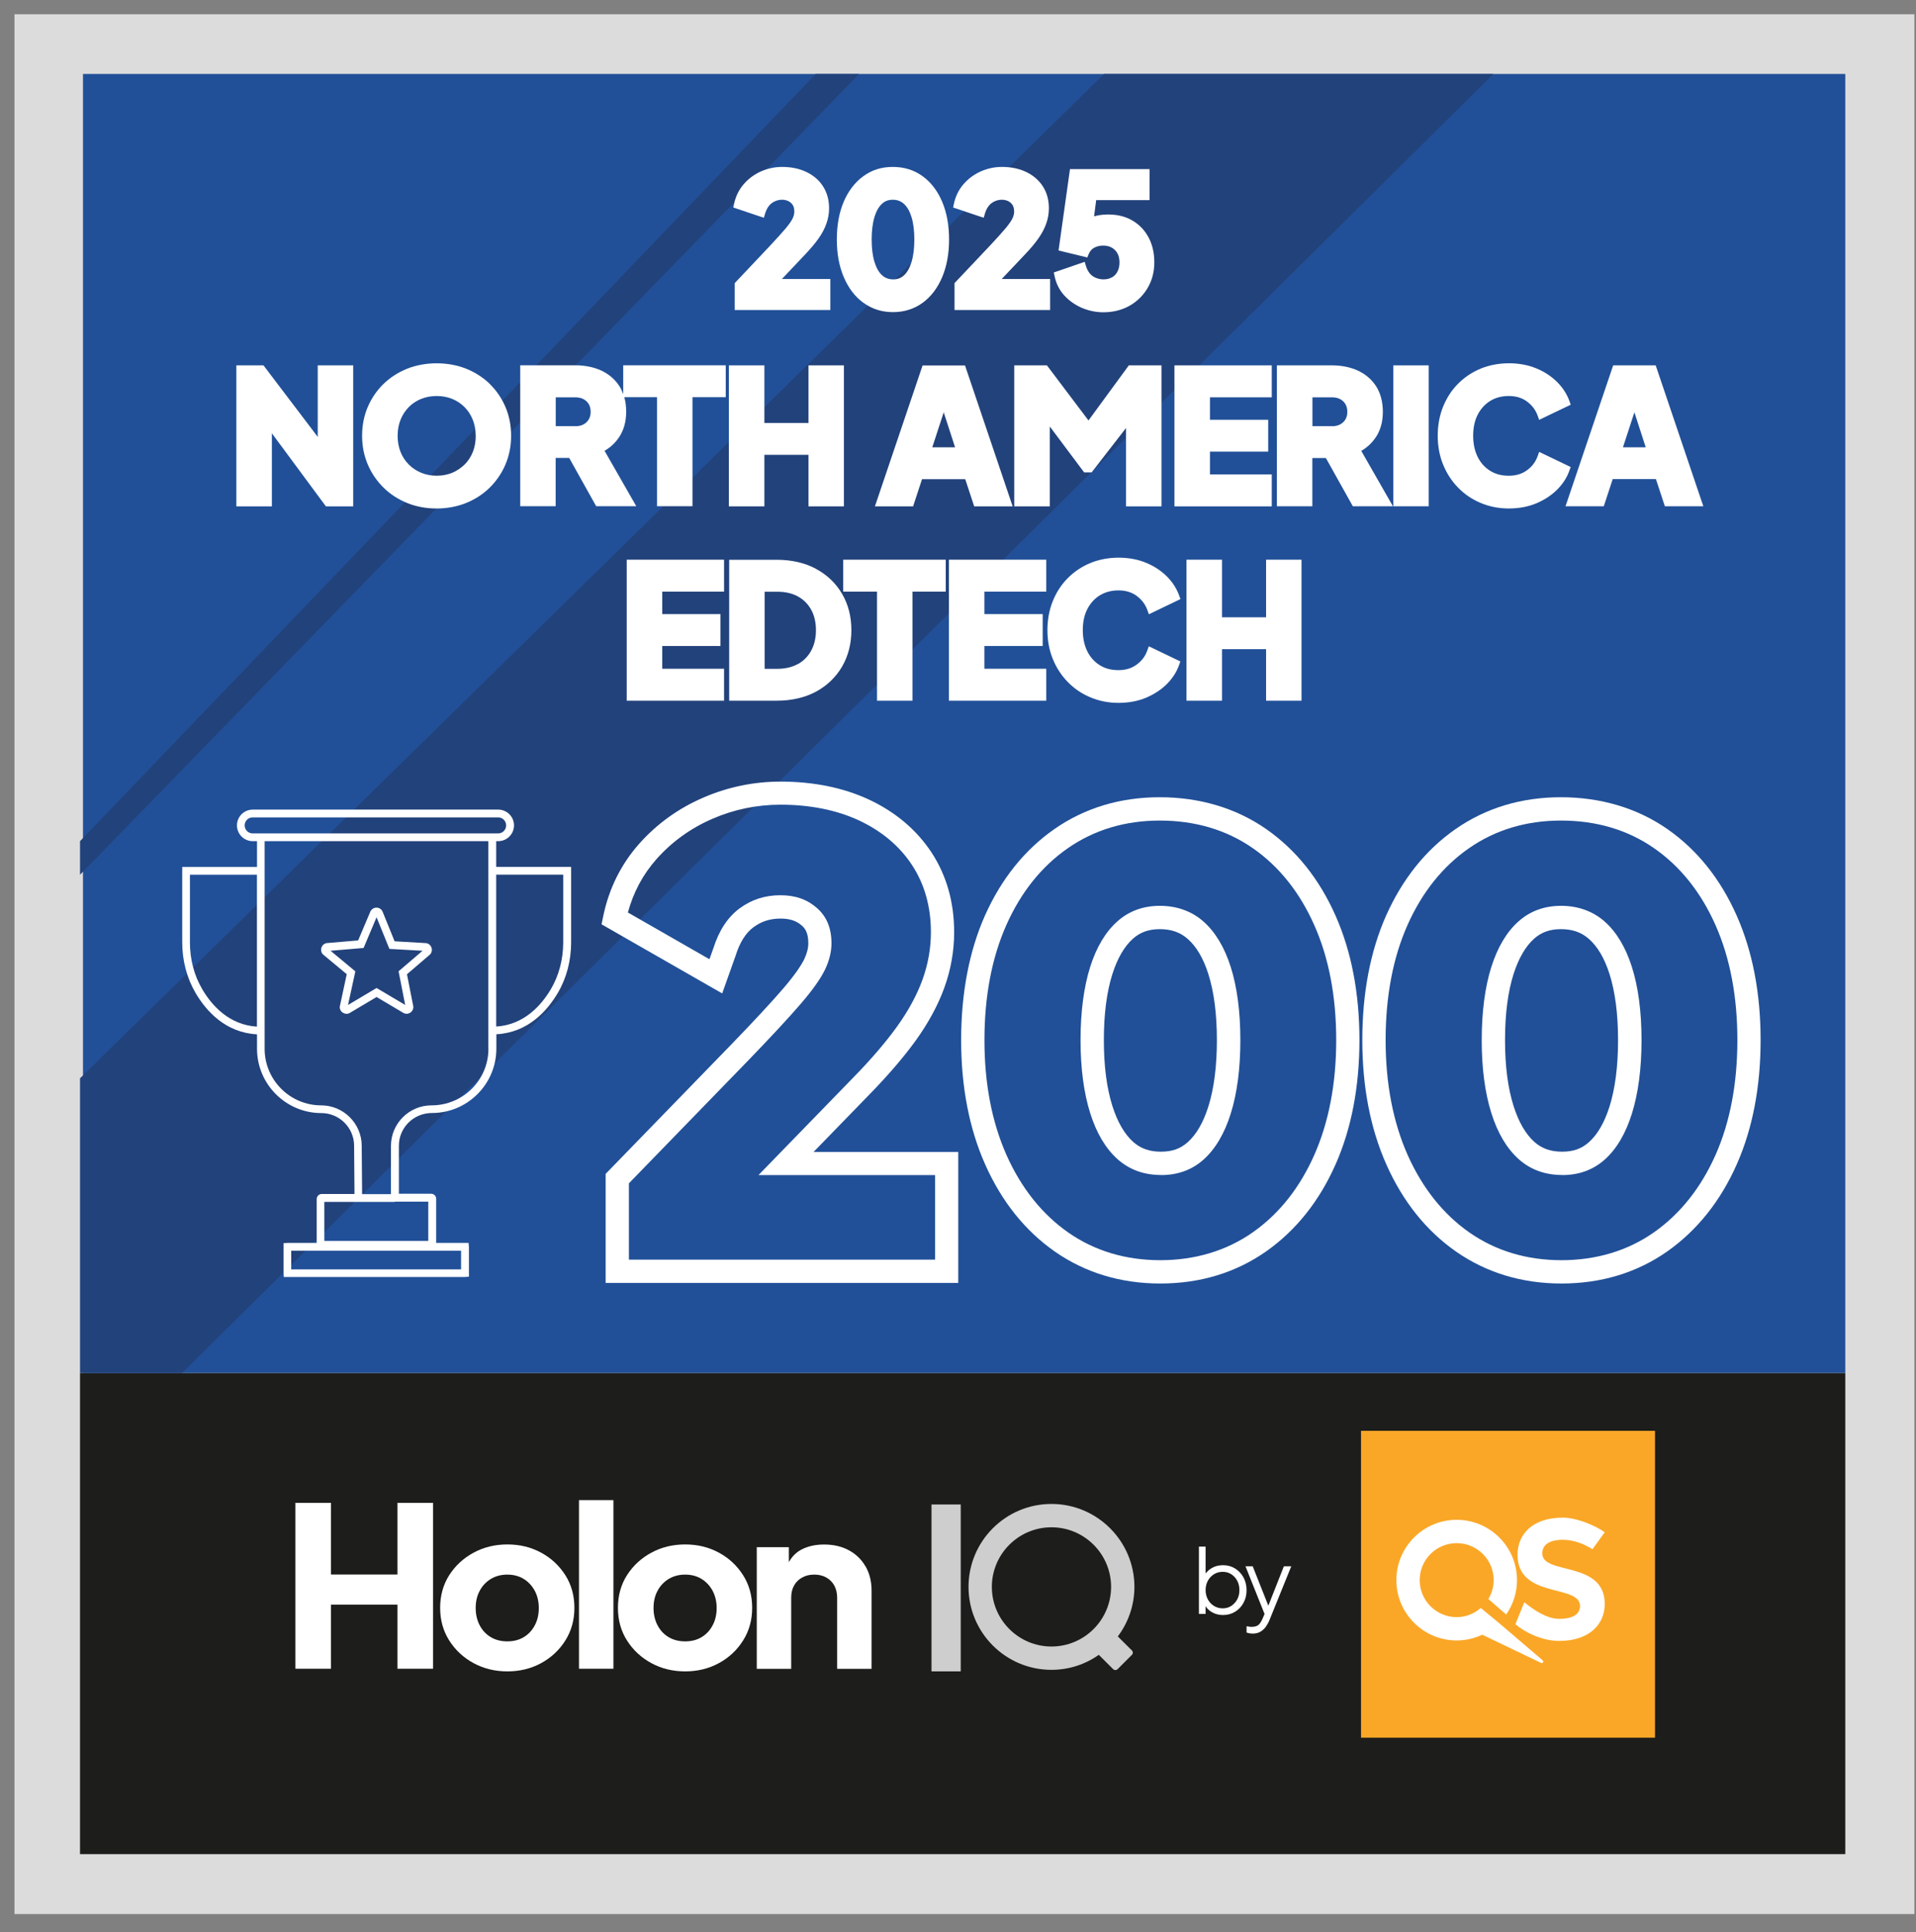 <?xml version="1.0" encoding="UTF-8"?>
<svg xmlns="http://www.w3.org/2000/svg" width="119" height="120" viewBox="0 0 119 120" fill="none">
  <rect x="0" y="0" width="119" height="120" fill="#808080" stroke="none"/>
  <g clip-path="url(#clip0_92_5109)">
    <path d="M118.9 0.886H0.9V118.886H118.9V0.886Z" fill="#DCDCDC"></path>
    <path d="M114.608 85.278H4.97V115.163H114.608V85.278Z" fill="#1D1D1B"></path>
    <path d="M114.608 85.278H5.154V4.594H68.752H114.608V85.278Z" fill="#215098"></path>
    <path d="M92.752 4.594L11.309 85.278H4.97V66.976L68.574 4.594H92.752Z" fill="#22427B"></path>
    <path d="M4.97 52.246L50.662 4.594H53.361L4.97 54.331V52.246Z" fill="#22427B"></path>
    <path d="M59.526 79.687H37.617V72.909L45.433 64.861C46.843 63.403 47.925 62.234 48.649 61.394C49.45 60.457 49.798 59.893 49.947 59.584C50.116 59.231 50.203 58.893 50.203 58.589C50.203 57.932 50.001 57.662 49.798 57.488C49.465 57.189 49.045 57.054 48.48 57.054C47.833 57.054 47.297 57.223 46.8 57.59C46.317 57.942 45.945 58.536 45.689 59.357L44.854 61.703L37.361 57.411L37.467 56.899C37.82 55.195 38.568 53.689 39.688 52.419C40.779 51.188 42.112 50.222 43.657 49.551C45.187 48.885 46.809 48.547 48.475 48.547C50.522 48.547 52.366 48.919 53.955 49.657C55.606 50.425 56.914 51.531 57.846 52.935C58.787 54.365 59.261 56.035 59.261 57.903C59.261 59.077 59.053 60.24 58.647 61.36C58.252 62.447 57.653 63.547 56.871 64.634C56.127 65.662 55.166 66.782 54.013 67.965L50.527 71.552H59.516V79.702L59.526 79.687ZM39.065 78.239H58.078V72.986H47.109L52.984 66.941C54.09 65.812 55.002 64.749 55.702 63.779C56.407 62.799 56.943 61.819 57.291 60.858C57.643 59.893 57.817 58.898 57.817 57.894C57.817 56.315 57.421 54.91 56.639 53.722C55.862 52.54 54.751 51.613 53.346 50.956C51.951 50.309 50.309 49.981 48.475 49.981C47.007 49.981 45.578 50.275 44.231 50.864C42.884 51.449 41.721 52.293 40.77 53.365C39.929 54.316 39.336 55.427 38.998 56.677L44.062 59.579L44.308 58.893C44.651 57.802 45.202 56.962 45.935 56.421C46.684 55.871 47.514 55.605 48.47 55.605C49.426 55.605 50.15 55.876 50.749 56.407C51.347 56.938 51.642 57.652 51.642 58.594C51.642 59.115 51.507 59.661 51.246 60.211C50.976 60.776 50.469 61.495 49.74 62.34C49.001 63.2 47.9 64.387 46.467 65.87L39.06 73.498V78.239H39.065Z" fill="white"></path>
    <path d="M19.734 27.135L16.364 22.693H14.679V31.451H16.886V26.913L20.241 31.451H21.936V22.693H19.734V27.135Z" fill="white"></path>
    <path d="M30.427 23.853C30.012 23.448 29.515 23.129 28.954 22.902C27.834 22.453 26.405 22.453 25.285 22.902C24.725 23.129 24.228 23.448 23.813 23.853C23.398 24.259 23.069 24.742 22.837 25.287C22.606 25.833 22.49 26.431 22.49 27.069C22.49 27.706 22.61 28.305 22.842 28.85C23.074 29.396 23.407 29.879 23.822 30.289C24.238 30.699 24.735 31.018 25.295 31.245C25.855 31.472 26.468 31.583 27.12 31.583C27.772 31.583 28.385 31.467 28.94 31.245C29.5 31.018 29.997 30.699 30.413 30.289C30.828 29.879 31.161 29.396 31.393 28.85C31.624 28.305 31.745 27.706 31.745 27.069C31.745 26.431 31.629 25.833 31.397 25.287C31.166 24.742 30.837 24.259 30.422 23.853H30.427ZM29.548 27.069C29.548 27.436 29.485 27.774 29.365 28.078C29.244 28.377 29.07 28.643 28.853 28.855C28.631 29.072 28.37 29.246 28.081 29.367C27.496 29.608 26.748 29.608 26.164 29.367C25.874 29.246 25.613 29.077 25.391 28.855C25.174 28.638 25 28.377 24.88 28.078C24.759 27.774 24.696 27.436 24.696 27.069C24.696 26.702 24.759 26.364 24.88 26.064C25 25.765 25.174 25.504 25.391 25.282C25.609 25.06 25.869 24.891 26.159 24.775C26.449 24.66 26.772 24.597 27.12 24.597C27.468 24.597 27.786 24.655 28.081 24.775C28.37 24.891 28.631 25.065 28.848 25.282C29.07 25.5 29.239 25.765 29.36 26.064C29.481 26.364 29.544 26.702 29.544 27.069H29.548Z" fill="white"></path>
    <path d="M38.707 24.485C38.644 24.311 38.572 24.142 38.475 23.992C38.2 23.562 37.814 23.234 37.336 23.012C36.868 22.799 36.322 22.689 35.719 22.689H32.31V31.442H34.512V28.443H35.352L37.027 31.442H39.518L37.548 27.999C37.92 27.787 38.224 27.497 38.461 27.14C38.746 26.705 38.891 26.179 38.891 25.571C38.891 25.242 38.852 24.943 38.775 24.668H40.807V31.442H43.009V24.668H45.075V22.689H38.707V24.48V24.485ZM35.728 26.469H34.517V24.678H35.728C35.931 24.678 36.105 24.716 36.245 24.794C36.385 24.871 36.491 24.972 36.568 25.102C36.646 25.238 36.684 25.392 36.684 25.58C36.684 25.769 36.646 25.913 36.568 26.049C36.491 26.179 36.385 26.28 36.245 26.358C36.105 26.435 35.931 26.474 35.728 26.474V26.469Z" fill="white"></path>
    <path d="M47.475 28.25H50.213V31.451H52.414V22.693H50.213V26.271H47.475V22.693H45.269V31.451H47.475V28.25Z" fill="white"></path>
    <path d="M54.336 31.452H56.711L57.266 29.762H59.95L60.506 31.452H62.895L59.936 22.699H57.3L54.34 31.452H54.336ZM57.903 27.783L58.613 25.61L59.318 27.783H57.908H57.903Z" fill="white"></path>
    <path d="M72.138 31.451V22.693H70.11L67.604 26.116L65.022 22.693H62.994V31.451H65.2V26.488L67.334 29.341H67.798L69.936 26.585V31.451H72.138Z" fill="white"></path>
    <path d="M78.988 29.467H75.149V28.052H78.766V26.073H75.149V24.678H78.988V22.693H72.943V31.451H78.988V29.467Z" fill="white"></path>
    <path d="M85.457 27.15C85.742 26.715 85.887 26.189 85.887 25.581C85.887 24.972 85.747 24.427 85.472 23.997C85.196 23.567 84.81 23.239 84.332 23.017C83.864 22.804 83.318 22.693 82.715 22.693H79.306V31.446H81.508V28.448H82.348L84.023 31.446H86.514L84.545 28.004C84.916 27.792 85.221 27.502 85.457 27.145V27.15ZM82.724 26.469H81.513V24.678H82.724C82.927 24.678 83.101 24.716 83.241 24.794C83.381 24.871 83.487 24.972 83.564 25.102C83.642 25.238 83.68 25.392 83.68 25.581C83.68 25.769 83.642 25.914 83.564 26.049C83.487 26.179 83.381 26.28 83.241 26.358C83.101 26.435 82.927 26.474 82.724 26.474V26.469Z" fill="white"></path>
    <path d="M88.736 22.693H86.535V31.446H88.736V22.693Z" fill="white"></path>
    <path d="M97.555 29.009L95.595 28.067L95.503 28.323C95.378 28.68 95.165 28.97 94.847 29.202C94.533 29.434 94.161 29.549 93.707 29.549C93.254 29.549 92.877 29.448 92.549 29.241C92.22 29.038 91.96 28.748 91.776 28.381C91.593 28.009 91.496 27.57 91.496 27.068C91.496 26.566 91.588 26.127 91.776 25.76C91.96 25.398 92.22 25.113 92.549 24.905C92.877 24.702 93.268 24.596 93.707 24.596C94.147 24.596 94.533 24.707 94.847 24.944C95.161 25.18 95.378 25.47 95.503 25.822L95.595 26.078L97.555 25.137L97.483 24.934C97.328 24.495 97.073 24.089 96.715 23.732C96.363 23.379 95.928 23.09 95.421 22.882C94.412 22.457 93.027 22.452 91.96 22.897C91.424 23.119 90.951 23.437 90.555 23.838C90.154 24.239 89.845 24.722 89.623 25.272C89.406 25.817 89.295 26.421 89.295 27.063C89.295 27.705 89.406 28.309 89.628 28.854C89.85 29.4 90.164 29.883 90.56 30.288C90.955 30.694 91.429 31.017 91.965 31.239C92.5 31.466 93.085 31.582 93.707 31.582C94.33 31.582 94.909 31.476 95.416 31.264C95.919 31.051 96.358 30.766 96.71 30.414C97.068 30.056 97.328 29.651 97.478 29.212L97.55 29.009H97.555Z" fill="white"></path>
    <path d="M102.828 22.693H100.192L97.232 31.446H99.608L100.163 29.757H102.847L103.402 31.446H105.792L102.832 22.693H102.828ZM102.21 27.782H100.8L101.51 25.609L102.214 27.782H102.21Z" fill="white"></path>
    <path d="M38.925 43.522H44.97V41.537H41.132V40.123H44.748V38.143H41.132V36.748H44.97V34.764H38.925V43.522Z" fill="white"></path>
    <path d="M50.677 35.329C49.986 34.957 49.161 34.769 48.229 34.769H45.289V43.522H48.229C49.161 43.522 49.981 43.333 50.677 42.962C51.372 42.585 51.917 42.059 52.304 41.397C52.685 40.736 52.878 39.978 52.878 39.138C52.878 38.298 52.685 37.54 52.299 36.883C51.917 36.227 51.367 35.7 50.672 35.329H50.677ZM49.552 41.243C49.199 41.441 48.765 41.542 48.272 41.542H47.49V36.753H48.272C48.77 36.753 49.199 36.849 49.557 37.047C49.909 37.24 50.179 37.511 50.377 37.863C50.575 38.216 50.677 38.65 50.677 39.143C50.677 39.635 50.575 40.06 50.377 40.422C50.184 40.775 49.904 41.054 49.557 41.248L49.552 41.243Z" fill="white"></path>
    <path d="M52.371 36.748H54.471V43.522H56.672V36.748H58.739V34.764H52.371V36.748Z" fill="white"></path>
    <path d="M58.937 43.522H64.982V41.537H61.139V40.123H64.76V38.143H61.139V36.748H64.982V34.764H58.937V43.522Z" fill="white"></path>
    <path d="M68.308 36.979C68.637 36.776 69.028 36.67 69.467 36.67C69.906 36.67 70.293 36.781 70.606 37.018C70.92 37.255 71.138 37.544 71.263 37.897L71.355 38.153L73.315 37.211L73.243 37.008C73.088 36.569 72.832 36.163 72.475 35.806C72.122 35.454 71.688 35.164 71.181 34.956C70.172 34.532 68.786 34.527 67.719 34.971C67.183 35.193 66.71 35.512 66.314 35.912C65.914 36.313 65.605 36.796 65.383 37.346C65.165 37.892 65.054 38.495 65.054 39.137C65.054 39.779 65.165 40.383 65.387 40.928C65.609 41.474 65.923 41.957 66.319 42.362C66.715 42.768 67.188 43.091 67.724 43.313C68.26 43.54 68.844 43.656 69.467 43.656C70.09 43.656 70.669 43.55 71.176 43.338C71.678 43.125 72.118 42.84 72.47 42.488C72.827 42.131 73.088 41.725 73.238 41.286L73.31 41.083L71.35 40.142L71.258 40.398C71.133 40.755 70.92 41.044 70.602 41.276C70.288 41.508 69.916 41.624 69.462 41.624C69.008 41.624 68.632 41.522 68.303 41.315C67.975 41.112 67.715 40.822 67.531 40.455C67.348 40.084 67.251 39.644 67.251 39.142C67.251 38.64 67.343 38.201 67.531 37.834C67.715 37.472 67.975 37.187 68.303 36.979H68.308Z" fill="white"></path>
    <path d="M78.635 38.341H75.897V34.764H73.691V43.522H75.897V40.321H78.635V43.522H80.836V34.764H78.635V38.341Z" fill="white"></path>
    <path d="M47.51 13.289C47.601 12.985 47.746 12.758 47.93 12.618C48.297 12.343 48.828 12.328 49.127 12.604C49.267 12.729 49.335 12.908 49.335 13.139C49.335 13.275 49.301 13.415 49.233 13.559C49.161 13.719 49.016 13.921 48.813 14.168C48.596 14.424 48.277 14.781 47.857 15.23L45.632 17.586V19.256H51.57V17.33H48.562L50.025 15.785C50.353 15.438 50.629 15.109 50.841 14.81C51.058 14.501 51.222 14.192 51.328 13.883C51.44 13.574 51.493 13.251 51.493 12.932C51.493 12.42 51.367 11.966 51.121 11.58C50.875 11.194 50.527 10.894 50.083 10.682C49.648 10.474 49.142 10.368 48.577 10.368C48.118 10.368 47.674 10.465 47.259 10.648C46.839 10.836 46.476 11.107 46.182 11.45C45.883 11.797 45.685 12.212 45.588 12.681L45.545 12.888L47.442 13.526L47.514 13.289H47.51Z" fill="white"></path>
    <path d="M53.63 18.807C54.157 19.194 54.774 19.387 55.465 19.387C56.155 19.387 56.783 19.189 57.309 18.803C57.831 18.421 58.236 17.881 58.521 17.204C58.801 16.538 58.946 15.751 58.946 14.873C58.946 13.994 58.801 13.207 58.521 12.541C58.236 11.865 57.826 11.324 57.304 10.947C56.778 10.561 56.155 10.368 55.45 10.368C54.745 10.368 54.142 10.561 53.616 10.947C53.094 11.329 52.689 11.86 52.399 12.536C52.119 13.202 51.974 13.984 51.974 14.873C51.974 15.761 52.119 16.538 52.404 17.209C52.694 17.89 53.104 18.431 53.625 18.807H53.63ZM54.311 13.482C54.422 13.12 54.577 12.845 54.774 12.661C54.958 12.488 55.18 12.406 55.45 12.406C55.721 12.406 55.957 12.492 56.146 12.666C56.348 12.85 56.503 13.125 56.614 13.487C56.73 13.864 56.788 14.332 56.788 14.877C56.788 15.423 56.73 15.891 56.614 16.273C56.503 16.635 56.348 16.915 56.15 17.098C55.962 17.272 55.745 17.354 55.474 17.354C55.204 17.354 54.968 17.267 54.779 17.093C54.577 16.905 54.422 16.625 54.311 16.263C54.195 15.882 54.137 15.413 54.137 14.877C54.137 14.342 54.195 13.868 54.311 13.487V13.482Z" fill="white"></path>
    <path d="M61.162 13.289C61.254 12.985 61.398 12.758 61.582 12.618C61.949 12.343 62.48 12.328 62.779 12.604C62.919 12.729 62.987 12.908 62.987 13.139C62.987 13.275 62.953 13.415 62.885 13.559C62.813 13.719 62.668 13.921 62.465 14.168C62.248 14.428 61.925 14.786 61.51 15.23L59.284 17.586V19.256H65.222V17.33H62.214L63.677 15.785C64.01 15.438 64.281 15.109 64.493 14.81C64.71 14.501 64.874 14.192 64.981 13.883C65.092 13.574 65.145 13.251 65.145 12.932C65.145 12.42 65.019 11.966 64.773 11.58C64.527 11.194 64.174 10.894 63.735 10.682C63.301 10.474 62.794 10.368 62.229 10.368C61.77 10.368 61.326 10.465 60.911 10.648C60.491 10.836 60.129 11.107 59.834 11.45C59.535 11.797 59.337 12.212 59.24 12.681L59.197 12.888L61.094 13.526L61.167 13.289H61.162Z" fill="white"></path>
    <path d="M69.067 17.223C68.739 17.412 68.232 17.402 67.865 17.151C67.677 17.021 67.532 16.803 67.44 16.504L67.368 16.263L65.451 16.924L65.494 17.132C65.591 17.605 65.794 18.015 66.103 18.353C66.407 18.686 66.778 18.942 67.203 19.126C67.628 19.304 68.072 19.396 68.526 19.396C69.13 19.396 69.67 19.261 70.148 18.995C70.621 18.73 71.003 18.353 71.278 17.885C71.553 17.417 71.693 16.886 71.693 16.301C71.693 15.717 71.578 15.21 71.346 14.766C71.114 14.322 70.781 13.965 70.351 13.709C69.926 13.453 69.415 13.322 68.835 13.322C68.502 13.322 68.207 13.361 67.952 13.438L68.082 12.429H71.399V10.503H66.455L65.745 15.558L67.532 15.992L67.609 15.799C67.681 15.616 67.792 15.48 67.947 15.394C68.27 15.21 68.748 15.205 69.057 15.384C69.207 15.471 69.318 15.587 69.405 15.741C69.492 15.896 69.53 16.089 69.53 16.306C69.53 16.523 69.487 16.716 69.4 16.876C69.318 17.035 69.202 17.151 69.057 17.233L69.067 17.223Z" fill="white"></path>
    <path d="M96.985 79.721C94.528 79.721 92.326 79.055 90.438 77.742C88.589 76.453 87.131 74.633 86.108 72.335C85.113 70.104 84.611 67.502 84.611 64.6C84.611 61.699 85.108 59.077 86.088 56.871C87.102 54.597 88.55 52.786 90.4 51.497C92.283 50.184 94.489 49.518 96.946 49.518C99.404 49.518 101.678 50.184 103.561 51.497C105.41 52.786 106.863 54.601 107.872 56.89C108.852 59.106 109.349 61.703 109.349 64.6C109.349 67.497 108.852 70.094 107.872 72.31C106.863 74.594 105.41 76.414 103.565 77.718C101.678 79.045 99.462 79.721 96.98 79.721H96.985ZM96.951 50.966C94.793 50.966 92.872 51.545 91.235 52.685C89.603 53.819 88.319 55.427 87.416 57.46C86.518 59.483 86.059 61.882 86.059 64.6C86.059 67.318 86.523 69.698 87.43 71.746C88.348 73.797 89.637 75.415 91.264 76.554C92.9 77.694 94.827 78.273 96.98 78.273C99.133 78.273 101.098 77.689 102.735 76.535C104.367 75.386 105.646 73.768 106.554 71.726C107.452 69.694 107.906 67.299 107.906 64.6C107.906 61.901 107.452 59.507 106.554 57.474C105.651 55.432 104.367 53.819 102.735 52.685C101.098 51.545 99.153 50.966 96.946 50.966H96.951ZM97.024 72.981C95.966 72.981 95.064 72.653 94.334 72.006C93.591 71.345 93.016 70.379 92.625 69.133C92.229 67.878 92.027 66.353 92.027 64.605C92.027 62.857 92.229 61.307 92.625 60.057C93.016 58.826 93.586 57.87 94.32 57.223C95.034 56.586 95.923 56.262 96.956 56.262C97.989 56.262 98.916 56.586 99.645 57.223C100.389 57.875 100.963 58.826 101.354 60.057C101.75 61.307 101.953 62.838 101.953 64.605C101.953 66.372 101.75 67.907 101.354 69.172C100.963 70.418 100.394 71.379 99.665 72.025C98.95 72.663 98.062 72.986 97.028 72.986L97.024 72.981ZM96.951 57.711C96.266 57.711 95.734 57.899 95.281 58.304C94.75 58.778 94.32 59.516 94.006 60.496C93.654 61.602 93.475 62.983 93.475 64.605C93.475 66.227 93.654 67.584 94.006 68.699C94.32 69.689 94.754 70.437 95.295 70.925C95.763 71.34 96.309 71.533 97.019 71.533C97.728 71.533 98.235 71.345 98.689 70.939C99.22 70.466 99.65 69.723 99.964 68.733C100.316 67.613 100.495 66.222 100.495 64.605C100.495 62.988 100.316 61.602 99.964 60.496C99.655 59.521 99.22 58.787 98.68 58.314C98.211 57.904 97.661 57.711 96.946 57.711H96.951Z" fill="white"></path>
    <path d="M72.069 79.721C69.612 79.721 67.41 79.055 65.522 77.742C63.673 76.453 62.215 74.633 61.192 72.335C60.197 70.104 59.695 67.502 59.695 64.6C59.695 61.699 60.192 59.077 61.172 56.871C62.186 54.597 63.635 52.786 65.484 51.497C67.367 50.184 69.573 49.518 72.03 49.518C74.488 49.518 76.762 50.184 78.645 51.497C80.494 52.786 81.947 54.601 82.956 56.89C83.936 59.106 84.433 61.703 84.433 64.6C84.433 67.497 83.936 70.094 82.956 72.31C81.947 74.594 80.499 76.414 78.65 77.718C76.762 79.045 74.546 79.721 72.064 79.721H72.069ZM72.035 50.966C69.877 50.966 67.956 51.545 66.319 52.685C64.687 53.819 63.403 55.427 62.5 57.46C61.602 59.483 61.143 61.882 61.143 64.6C61.143 67.318 61.607 69.698 62.514 71.746C63.432 73.797 64.721 75.415 66.348 76.554C67.984 77.694 69.911 78.273 72.064 78.273C74.217 78.273 76.177 77.689 77.819 76.535C79.451 75.386 80.73 73.768 81.633 71.726C82.531 69.694 82.99 67.299 82.99 64.6C82.99 61.901 82.536 59.507 81.633 57.474C80.73 55.432 79.446 53.819 77.814 52.685C76.178 51.545 74.232 50.966 72.026 50.966H72.035ZM72.108 72.981C71.05 72.981 70.147 72.653 69.418 72.006C68.675 71.345 68.1 70.379 67.709 69.133C67.314 67.874 67.111 66.353 67.111 64.605C67.111 62.857 67.314 61.307 67.709 60.057C68.1 58.826 68.67 57.87 69.404 57.223C70.118 56.586 71.007 56.262 72.04 56.262C73.073 56.262 74 56.586 74.729 57.223C75.473 57.875 76.047 58.826 76.438 60.057C76.834 61.307 77.037 62.838 77.037 64.605C77.037 66.372 76.834 67.912 76.438 69.172C76.047 70.418 75.478 71.374 74.749 72.025C74.034 72.663 73.146 72.986 72.112 72.986L72.108 72.981ZM72.035 57.711C71.35 57.711 70.819 57.899 70.365 58.304C69.834 58.778 69.404 59.516 69.09 60.496C68.738 61.602 68.559 62.983 68.559 64.605C68.559 66.227 68.738 67.584 69.09 68.699C69.404 69.689 69.838 70.437 70.379 70.925C70.847 71.34 71.393 71.533 72.103 71.533C72.812 71.533 73.319 71.345 73.773 70.939C74.304 70.466 74.734 69.723 75.048 68.733C75.4 67.613 75.579 66.222 75.579 64.605C75.579 62.988 75.4 61.602 75.048 60.496C74.739 59.521 74.304 58.787 73.764 58.314C73.295 57.904 72.745 57.711 72.03 57.711H72.035Z" fill="white"></path>
    <path d="M21.534 60.516L21.124 62.423C21.066 62.597 21.124 62.781 21.274 62.887C21.351 62.94 21.438 62.969 21.525 62.969C21.607 62.969 21.684 62.945 21.747 62.901L23.388 61.926L25.011 62.887C25.155 62.993 25.353 62.993 25.498 62.887C25.643 62.781 25.706 62.592 25.657 62.448L25.276 60.512L26.652 59.334C26.797 59.227 26.86 59.039 26.802 58.865C26.744 58.691 26.589 58.576 26.42 58.576L24.508 58.465L23.774 56.654C23.717 56.485 23.557 56.374 23.383 56.374C23.21 56.374 23.046 56.49 22.992 56.644L22.244 58.411L20.361 58.571C20.178 58.571 20.018 58.687 19.965 58.86C19.907 59.034 19.965 59.218 20.105 59.319L21.534 60.507V60.516ZM22.582 58.88L23.388 56.973L24.185 58.938L26.246 59.053L24.755 60.328L25.165 62.419L23.388 61.366L21.616 62.419L22.07 60.333L20.53 59.053L22.582 58.88Z" fill="white"></path>
    <path d="M30.818 53.849V52.246H30.944C31.484 52.246 31.924 51.807 31.924 51.266C31.924 50.725 31.484 50.286 30.944 50.286H15.697C15.156 50.286 14.717 50.725 14.717 51.266C14.717 51.807 15.156 52.246 15.697 52.246H15.963V53.849H11.318V58.527C11.318 59.672 11.608 60.758 12.149 61.68C12.815 62.81 14.012 64.142 15.963 64.244V65.137C15.963 67.338 17.754 69.135 19.96 69.135C21.07 69.135 21.983 70.037 21.993 71.148L22.017 74.16H19.984C19.81 74.16 19.67 74.3 19.67 74.474V77.197H17.87L17.609 77.216V79.056L17.628 79.317H28.863L29.124 79.297V77.458L29.104 77.197H27.091V74.46C27.091 74.286 26.951 74.146 26.777 74.146H24.774V71.162C24.774 70.042 25.686 69.13 26.83 69.13C29.032 69.13 30.828 67.338 30.828 65.132V64.239C32.778 64.138 33.976 62.805 34.642 61.675C35.188 60.753 35.472 59.662 35.472 58.523V53.844H30.828L30.818 53.849ZM28.636 78.844H18.087V77.685H28.636V78.844ZM15.692 51.764C15.417 51.764 15.195 51.541 15.195 51.266C15.195 50.991 15.417 50.769 15.692 50.769H30.939C31.214 50.769 31.436 50.991 31.436 51.266C31.436 51.541 31.214 51.764 30.939 51.764H15.692ZM12.559 61.434C12.057 60.589 11.796 59.58 11.796 58.527V54.332H15.958V63.766C14.229 63.66 13.158 62.457 12.559 61.439V61.434ZM26.599 74.633V77.076H20.144V74.653H24.523V74.638H26.599V74.633ZM30.335 65.142C30.335 67.078 28.762 68.656 26.797 68.656C25.411 68.656 24.281 69.786 24.281 71.172V74.17H22.49L22.466 71.153C22.456 69.777 21.326 68.656 19.951 68.656C18.014 68.656 16.436 67.083 16.436 65.142V52.246H30.331V65.142H30.335ZM34.98 58.527C34.98 59.585 34.714 60.589 34.217 61.434C33.614 62.453 32.542 63.655 30.818 63.761V54.327H34.98V58.523V58.527Z" fill="white"></path>
    <path d="M24.686 97.796H20.554V93.345H18.347V103.648H20.554V99.665H24.686V103.648H26.898V93.345H24.686V97.796Z" fill="white"></path>
    <path d="M33.609 96.439C32.981 96.097 32.286 95.928 31.514 95.928C30.741 95.928 30.046 96.097 29.413 96.439C28.781 96.782 28.279 97.246 27.902 97.835C27.526 98.424 27.337 99.105 27.337 99.867C27.337 100.63 27.526 101.301 27.902 101.895C28.279 102.489 28.781 102.957 29.413 103.3C30.046 103.643 30.746 103.812 31.514 103.812C32.281 103.812 32.981 103.643 33.609 103.3C34.237 102.957 34.739 102.489 35.111 101.895C35.487 101.301 35.675 100.625 35.675 99.867C35.675 99.109 35.487 98.424 35.111 97.835C34.734 97.246 34.237 96.778 33.609 96.439ZM33.213 100.954C33.049 101.267 32.817 101.514 32.528 101.687C32.238 101.861 31.9 101.948 31.509 101.948C31.118 101.948 30.775 101.861 30.485 101.687C30.191 101.514 29.959 101.267 29.795 100.954C29.631 100.64 29.544 100.283 29.544 99.877C29.544 99.472 29.626 99.114 29.795 98.805C29.959 98.496 30.191 98.25 30.485 98.071C30.78 97.893 31.123 97.801 31.509 97.801C31.895 97.801 32.238 97.893 32.528 98.071C32.817 98.25 33.044 98.496 33.213 98.805C33.377 99.114 33.464 99.472 33.464 99.877C33.464 100.283 33.382 100.645 33.213 100.954Z" fill="white"></path>
    <path d="M38.099 93.176H35.961V103.648H38.099V93.176Z" fill="white"></path>
    <path d="M44.65 96.439C44.022 96.097 43.327 95.928 42.555 95.928C41.782 95.928 41.087 96.097 40.455 96.439C39.822 96.782 39.32 97.246 38.943 97.835C38.567 98.424 38.379 99.105 38.379 99.867C38.379 100.63 38.567 101.301 38.943 101.895C39.32 102.489 39.822 102.957 40.455 103.3C41.087 103.643 41.787 103.812 42.555 103.812C43.322 103.812 44.022 103.643 44.65 103.3C45.278 102.957 45.78 102.489 46.151 101.895C46.528 101.301 46.716 100.625 46.716 99.867C46.716 99.109 46.528 98.424 46.151 97.835C45.775 97.246 45.278 96.778 44.65 96.439ZM44.259 100.954C44.095 101.267 43.863 101.514 43.573 101.687C43.284 101.861 42.946 101.948 42.555 101.948C42.164 101.948 41.821 101.861 41.531 101.687C41.237 101.514 41.005 101.267 40.841 100.954C40.677 100.64 40.59 100.283 40.59 99.877C40.59 99.472 40.672 99.114 40.841 98.805C41.005 98.496 41.237 98.25 41.531 98.071C41.826 97.893 42.169 97.801 42.555 97.801C42.941 97.801 43.284 97.893 43.573 98.071C43.863 98.25 44.09 98.496 44.259 98.805C44.423 99.114 44.51 99.472 44.51 99.877C44.51 100.283 44.428 100.645 44.259 100.954Z" fill="white"></path>
    <path d="M53.756 97.294C53.51 96.864 53.167 96.531 52.723 96.29C52.279 96.049 51.767 95.933 51.178 95.933C50.637 95.933 50.164 96.039 49.758 96.256C49.43 96.435 49.179 96.695 48.995 97.029V96.097H47.002V103.653H49.14V99.24C49.14 98.945 49.198 98.689 49.319 98.477C49.44 98.264 49.604 98.1 49.826 97.98C50.043 97.859 50.289 97.801 50.569 97.801C50.849 97.801 51.105 97.859 51.318 97.98C51.53 98.1 51.699 98.264 51.815 98.477C51.931 98.689 51.994 98.94 51.994 99.24V103.653H54.132V98.796C54.132 98.226 54.007 97.724 53.761 97.294H53.756Z" fill="white"></path>
    <path d="M59.67 93.446H57.855V103.812H59.67V93.446Z" fill="#CECECE"></path>
    <path d="M69.428 101.64C70.07 100.781 70.457 99.718 70.457 98.564C70.457 95.726 68.149 93.413 65.305 93.413C62.462 93.413 60.154 95.721 60.154 98.564C60.154 101.408 62.462 103.716 65.305 103.716C66.406 103.716 67.425 103.368 68.26 102.774L68.25 102.789L69.139 103.677C69.216 103.75 69.337 103.75 69.409 103.677L70.302 102.784C70.379 102.707 70.375 102.586 70.302 102.514L69.428 101.645V101.64ZM65.305 102.268C63.263 102.268 61.602 100.607 61.602 98.564C61.602 96.522 63.263 94.862 65.305 94.862C67.348 94.862 69.008 96.522 69.008 98.564C69.008 100.607 67.348 102.268 65.305 102.268Z" fill="#CECECE"></path>
    <path d="M75.959 100.312C75.703 100.312 75.476 100.254 75.274 100.138C75.071 100.022 74.916 99.858 74.81 99.646L74.878 99.583V100.244H74.463V96.064H74.878V97.946L74.81 97.831C74.926 97.642 75.085 97.493 75.283 97.382C75.481 97.27 75.708 97.217 75.959 97.217C76.239 97.217 76.49 97.285 76.707 97.42C76.925 97.555 77.099 97.739 77.229 97.971C77.354 98.202 77.422 98.468 77.422 98.767C77.422 99.067 77.359 99.327 77.229 99.559C77.103 99.791 76.93 99.979 76.707 100.109C76.49 100.244 76.239 100.312 75.959 100.312ZM75.94 99.897C76.138 99.897 76.316 99.849 76.471 99.747C76.625 99.646 76.751 99.511 76.843 99.342C76.934 99.173 76.978 98.98 76.978 98.762C76.978 98.545 76.934 98.352 76.843 98.183C76.751 98.014 76.63 97.879 76.471 97.777C76.316 97.676 76.138 97.628 75.94 97.628C75.742 97.628 75.563 97.676 75.399 97.777C75.24 97.879 75.109 98.014 75.018 98.183C74.926 98.352 74.878 98.545 74.878 98.762C74.878 98.98 74.926 99.168 75.018 99.342C75.109 99.511 75.24 99.651 75.399 99.747C75.558 99.844 75.737 99.897 75.94 99.897Z" fill="white"></path>
    <path d="M77.78 101.461C77.722 101.461 77.659 101.461 77.601 101.447C77.543 101.432 77.481 101.423 77.423 101.399V101.012C77.461 101.012 77.505 101.022 77.563 101.032C77.621 101.041 77.678 101.046 77.737 101.046C77.915 101.046 78.055 101.008 78.152 100.935C78.248 100.863 78.34 100.713 78.432 100.501L78.62 100.056L78.61 100.423L77.355 97.285H77.804L78.832 99.878H78.717L79.74 97.285H80.199L78.847 100.621C78.789 100.766 78.712 100.901 78.625 101.032C78.533 101.162 78.422 101.263 78.287 101.345C78.152 101.428 77.983 101.466 77.79 101.466L77.78 101.461Z" fill="white"></path>
    <path d="M102.79 88.87H84.531V107.931H102.79V88.87Z" fill="#FAA727"></path>
    <path d="M94.117 100.887L94.672 99.52C95.237 99.974 96.043 100.549 96.845 100.549C97.762 100.549 98.134 100.211 98.134 99.757C98.134 98.371 94.252 99.322 94.252 96.57C94.252 95.31 95.169 94.263 97.067 94.263C97.907 94.263 99.051 94.736 99.669 95.17L98.906 96.223C98.288 95.832 97.646 95.639 97.057 95.639C96.14 95.639 95.787 96.02 95.787 96.484C95.787 97.85 99.669 96.908 99.669 99.627C99.669 100.863 98.742 101.92 96.835 101.92C95.778 101.92 94.706 101.389 94.117 100.882V100.887Z" fill="white"></path>
    <path d="M95.822 103.132L93.104 100.81L91.969 99.873C91.569 100.221 91.047 100.443 90.473 100.443C89.208 100.443 88.175 99.415 88.175 98.145C88.175 96.875 89.203 95.847 90.473 95.847C91.742 95.847 92.771 96.875 92.771 98.145C92.771 98.575 92.645 98.975 92.438 99.318L93.548 100.279C93.968 99.675 94.219 98.937 94.219 98.145C94.219 96.079 92.539 94.398 90.473 94.398C88.406 94.398 86.726 96.079 86.726 98.145C86.726 100.211 88.406 101.891 90.473 101.891C91.042 101.891 91.578 101.761 92.061 101.534L95.716 103.287C95.817 103.335 95.899 103.2 95.817 103.132H95.822Z" fill="white"></path>
  </g>
  <defs>
    <clipPath id="clip0_92_5109">
      <rect width="118" height="119" fill="white" transform="translate(0.9 0.5)"></rect>
    </clipPath>
  </defs>
</svg>
